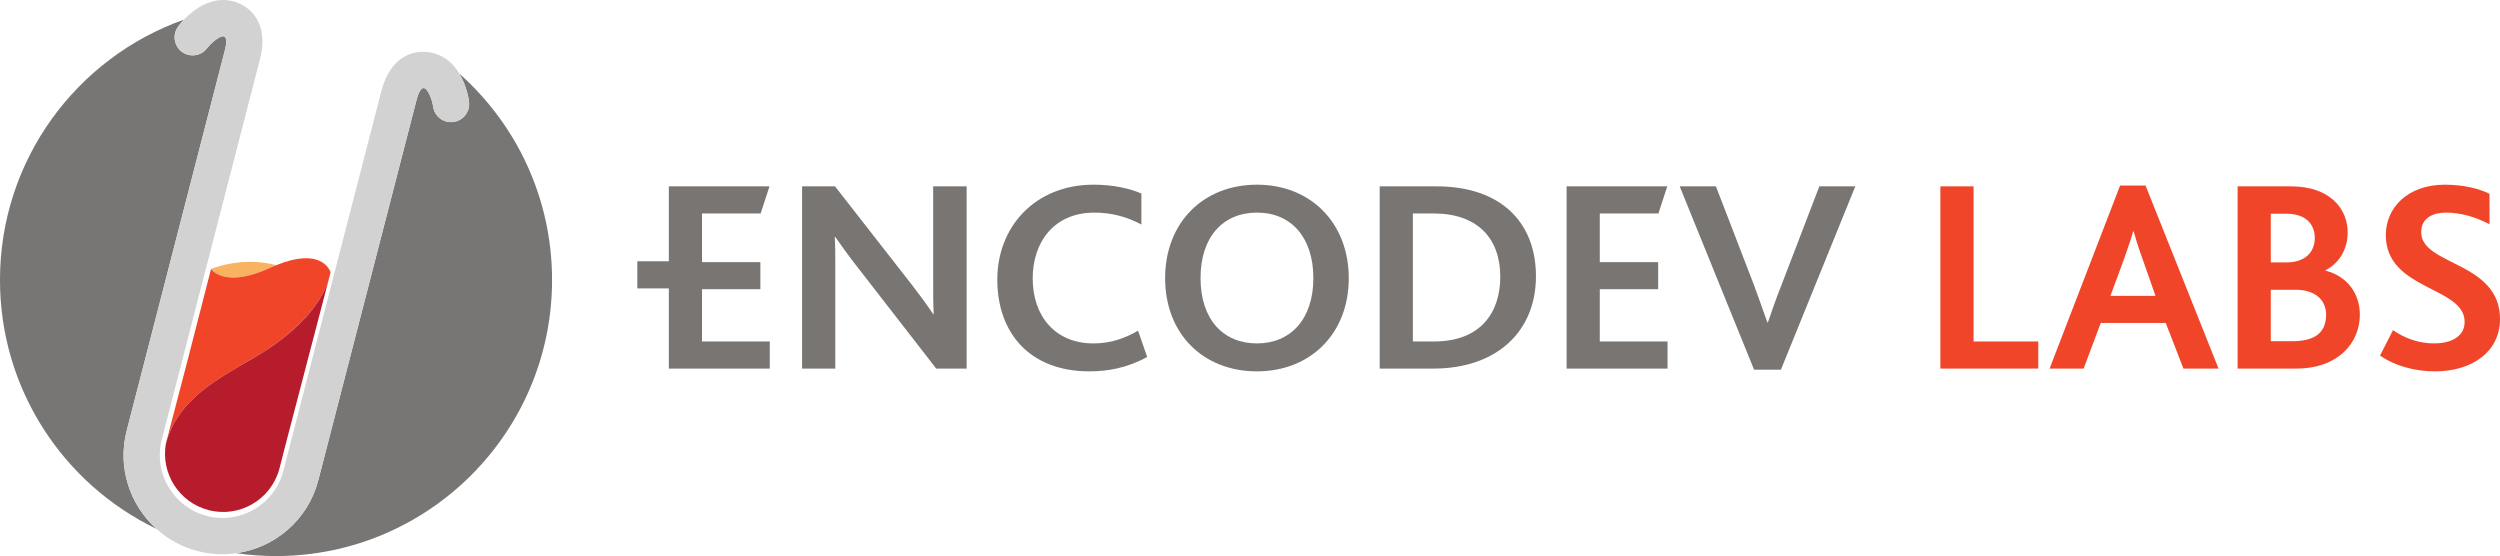 <svg width="3943" height="877" viewBox="0 0 3943 877" fill="none" xmlns="http://www.w3.org/2000/svg">
<g clip-path="url(#clip0_451_166)">
<path d="M3060.38 293.907H3112.72V538.58H3214.77V581.338H3060.38V293.907Z" fill="#F1452A"/>
<mask id="mask0_451_166" style="mask-type:luminance" maskUnits="userSpaceOnUse" x="-287" y="-287" width="4517" height="1451">
<path d="M-287 -287H4230V1164H-287V-287Z" fill="white"/>
</mask>
<g mask="url(#mask0_451_166)">
<path d="M3399.67 466.621L3379.6 409.486C3371.74 387.674 3367.83 374.596 3365.21 364.996H3364.35C3361.72 375.029 3357.36 387.674 3349.5 409.919L3328.57 466.621H3399.67ZM3343.83 292.593H3383.95L3499.11 581.336H3443.72L3415.81 509.379H3313.31L3286.27 581.336H3232.61L3343.83 292.593Z" fill="#F1452A"/>
</g>
<mask id="mask1_451_166" style="mask-type:luminance" maskUnits="userSpaceOnUse" x="-287" y="-287" width="4517" height="1451">
<path d="M-287 -287H4230V1164H-287V-287Z" fill="white"/>
</mask>
<g mask="url(#mask1_451_166)">
<path d="M3615.09 538.159C3649.98 538.159 3668.73 525.514 3668.73 496.279C3668.73 471.856 3649.98 457.022 3620.75 457.022H3581.5V538.159H3615.09ZM3606.36 413.843C3635.57 413.843 3650.85 397.71 3650.85 375.464C3650.85 354.085 3637.33 337.073 3605.93 337.073H3581.5V413.843H3606.36ZM3529.16 293.907H3613.34C3674.84 293.907 3702.75 329.229 3702.75 366.754C3702.75 391.61 3690.54 414.721 3667.87 426.054V426.92C3701.44 435.222 3721.95 462.701 3721.95 496.279C3721.95 540.782 3687.93 581.338 3621.19 581.338H3529.16V293.907Z" fill="#F1452A"/>
</g>
<mask id="mask2_451_166" style="mask-type:luminance" maskUnits="userSpaceOnUse" x="-288" y="-287" width="4518" height="1451">
<path d="M-287 -287H4230V1164H-287V-287Z" fill="white"/>
</mask>
<g mask="url(#mask2_451_166)">
<path d="M3774.24 520.714C3791.25 532.48 3813.06 541.635 3839.23 541.635C3863.21 541.635 3887.21 532.48 3887.21 507.612C3887.21 451.368 3762.9 458.346 3762.9 370.664C3762.9 328.363 3796.49 291.284 3856.24 291.284C3885.88 291.284 3910.76 297.829 3926.46 305.673V353.652C3903.77 341.886 3880.68 335.329 3857.99 335.329C3837.92 335.329 3818.73 343.185 3818.73 366.309C3818.73 419.076 3943.04 412.111 3943.04 503.269C3943.04 554.304 3899.42 585.705 3840.53 585.705C3806.96 585.705 3775.54 576.117 3753.74 560.837L3774.24 520.714Z" fill="#F1452A"/>
</g>
<mask id="mask3_451_166" style="mask-type:luminance" maskUnits="userSpaceOnUse" x="-287" y="-287" width="4517" height="1451">
<path d="M-287 -287H4230V1164H-287V-287Z" fill="white"/>
</mask>
<g mask="url(#mask3_451_166)">
<path d="M1054.87 293.907H1213.64L1199.68 336.64H1107.2V413.422H1199.24V456.156H1107.2V538.58H1214.07V581.338H1054.87V293.907Z" fill="#787572"/>
</g>
<mask id="mask4_451_166" style="mask-type:luminance" maskUnits="userSpaceOnUse" x="-287" y="-287" width="4517" height="1451">
<path d="M-287 -287H4230V1164H-287V-287Z" fill="white"/>
</mask>
<g mask="url(#mask4_451_166)">
<path d="M1265.07 293.907H1316.97L1439.54 450.922C1452.63 467.934 1463.08 482.323 1471.82 495.425H1472.68C1471.82 480.158 1471.82 462.713 1471.82 446.988V293.907H1524.59V581.338H1476.62L1349.68 417.777C1337.04 401.644 1327 387.243 1317.42 373.72H1316.54C1317.42 385.498 1317.42 402.065 1317.42 418.21V581.338H1265.07V293.907Z" fill="#787572"/>
</g>
<mask id="mask5_451_166" style="mask-type:luminance" maskUnits="userSpaceOnUse" x="-287" y="-287" width="4517" height="1451">
<path d="M-287 -287H4230V1164H-287V-287Z" fill="white"/>
</mask>
<g mask="url(#mask5_451_166)">
<path d="M1809.35 563.012C1777.51 580.457 1746.98 585.703 1718.19 585.703C1623.98 585.703 1572.94 525.079 1572.94 440.886C1572.94 358.017 1632.27 291.282 1724.73 291.282C1756.13 291.282 1782.3 297.394 1800.19 305.238V354.083C1777.95 342.317 1753.96 335.327 1726.05 335.327C1661.92 335.327 1628.78 382.453 1628.78 439.142C1628.78 499.766 1665.42 541.633 1724.29 541.633C1752.65 541.633 1774.46 533.369 1794.96 521.566L1809.35 563.012Z" fill="#787572"/>
</g>
<mask id="mask6_451_166" style="mask-type:luminance" maskUnits="userSpaceOnUse" x="-287" y="-287" width="4517" height="1451">
<path d="M-287 -287H4230V1164H-287V-287Z" fill="white"/>
</mask>
<g mask="url(#mask6_451_166)">
<path d="M2071.43 438.711C2071.43 375.031 2036.98 335.329 1982.47 335.329C1929.24 335.329 1893.48 373.287 1893.48 438.711C1893.48 503.702 1929.24 541.635 1982.47 541.635C2035.23 541.635 2071.43 503.702 2071.43 438.711ZM1837.65 438.711C1837.65 351.474 1897.41 291.284 1982.47 291.284C2067.51 291.284 2127.27 351.907 2127.27 438.711C2127.27 526.813 2066.2 585.705 1982.47 585.705C1897.84 585.705 1837.65 526.813 1837.65 438.711Z" fill="#787572"/>
</g>
<mask id="mask7_451_166" style="mask-type:luminance" maskUnits="userSpaceOnUse" x="-287" y="-287" width="4517" height="1451">
<path d="M-287 -287H4230V1164H-287V-287Z" fill="white"/>
</mask>
<g mask="url(#mask7_451_166)">
<path d="M2261.54 538.581C2337.44 538.581 2366.23 490.614 2366.23 436.536C2366.23 376.345 2330.9 336.642 2260.67 336.642H2228.4V538.581H2261.54ZM2176.06 293.909H2265.47C2367.1 293.909 2422.5 350.598 2422.5 435.657C2422.5 522.881 2360.56 581.34 2260.67 581.34H2176.06V293.909Z" fill="#787572"/>
</g>
<mask id="mask8_451_166" style="mask-type:luminance" maskUnits="userSpaceOnUse" x="-287" y="-287" width="4517" height="1451">
<path d="M-287 -287H4230V1164H-287V-287Z" fill="white"/>
</mask>
<g mask="url(#mask8_451_166)">
<path d="M2470.86 293.907H2629.63L2615.67 336.64H2523.19V413.422H2615.23V456.156H2523.19V538.58H2630.06V581.338H2470.86V293.907Z" fill="#787572"/>
</g>
<mask id="mask9_451_166" style="mask-type:luminance" maskUnits="userSpaceOnUse" x="-287" y="-287" width="4517" height="1451">
<path d="M-287 -287H4230V1164H-287V-287Z" fill="white"/>
</mask>
<g mask="url(#mask9_451_166)">
<path d="M2649.21 293.906H2706.35L2766.53 450.044C2774.82 472.301 2781.37 491.491 2787.48 508.502H2788.35C2794.03 491.924 2800.56 472.734 2809.73 449.611L2869.48 293.906H2926.18L2808.85 583.082H2766.53L2649.21 293.906Z" fill="#787572"/>
</g>
<mask id="mask10_451_166" style="mask-type:luminance" maskUnits="userSpaceOnUse" x="-287" y="-287" width="4517" height="1451">
<path d="M-287 -287H4230V1164H-287V-287Z" fill="white"/>
</mask>
<g mask="url(#mask10_451_166)">
<path d="M1076.23 412.092H1005.19V454.875H1076.23V412.092Z" fill="#787572"/>
</g>
<mask id="mask11_451_166" style="mask-type:luminance" maskUnits="userSpaceOnUse" x="-287" y="-287" width="4517" height="1451">
<path d="M-287 -287H4230V1164H-287V-287Z" fill="white"/>
</mask>
<g mask="url(#mask11_451_166)">
<path d="M199.9 678.942C184.683 737.339 204.849 796.601 246.913 834.213C100.802 764.062 -0.029 614.606 -0.029 441.643C-0.029 251.977 121.092 90.767 290.091 31.009C285.142 36.206 282.049 40.288 281.06 41.773C271.657 54.393 274.255 72.209 286.751 81.612C299.37 91.138 317.309 88.416 326.712 75.92C334.135 66.394 347.496 55.877 352.94 57.362C359.002 58.847 356.652 71.714 354.672 79.261L199.9 678.942Z" fill="#787575"/>
</g>
<mask id="mask12_451_166" style="mask-type:luminance" maskUnits="userSpaceOnUse" x="-287" y="-287" width="4517" height="1451">
<path d="M-287 -287H4230V1164H-287V-287Z" fill="white"/>
</mask>
<g mask="url(#mask12_451_166)">
<path d="M870.705 441.648C870.705 682.04 675.724 877.014 435.215 877.014C414.06 877.014 393.151 875.529 372.738 872.436C433.483 864.035 485.94 819.978 502.147 757.003L657.043 157.335C659.022 149.788 663.105 137.527 669.167 139.024C674.611 140.372 681.415 155.974 683.147 167.962C685.127 183.564 699.602 194.451 715.19 192.348C730.779 190.245 741.79 175.893 739.687 160.304C739.315 156.469 736.099 135.56 724.469 116.123C814.165 195.8 870.705 312.099 870.705 441.648Z" fill="#787575"/>
</g>
<mask id="mask13_451_166" style="mask-type:luminance" maskUnits="userSpaceOnUse" x="-287" y="-287" width="4517" height="1451">
<path d="M-287 -287H4230V1164H-287V-287Z" fill="white"/>
</mask>
<g mask="url(#mask13_451_166)">
<path d="M715.193 192.343C699.605 194.446 685.13 183.559 683.15 167.97C681.418 155.968 674.613 140.379 669.17 139.019C663.108 137.534 659.025 149.782 657.045 157.329L502.15 757.01C485.943 819.972 433.486 864.03 372.74 872.443C353.069 875.412 332.532 874.546 312.118 869.226C286.88 862.78 264.858 850.544 246.919 834.213C204.854 796.601 184.688 737.339 199.905 678.942L354.677 79.261C356.657 71.714 359.008 58.847 352.945 57.362C347.502 55.877 334.14 66.394 326.717 75.92C317.314 88.416 299.375 91.138 286.756 81.612C274.26 72.209 271.662 54.393 281.065 41.773C282.055 40.288 285.148 36.206 290.096 31.009C304.324 16.163 332.903 -6.85 367.173 1.935C373.111 3.543 378.926 5.894 384.37 9.11H384.494C405.897 22.225 421.485 49.32 409.98 93.489L255.208 693.157C241.475 745.999 273.394 800.066 326.346 813.786C379.05 827.408 433.239 795.612 446.848 742.782L601.62 143.101C616.095 87.55 654.447 76.291 683.15 83.715H683.397C703.069 88.787 716.059 101.902 724.472 116.13C736.102 135.554 739.318 156.463 739.689 160.299C741.793 175.888 730.782 190.24 715.193 192.343Z" fill="#D3D2D2"/>
</g>
<mask id="mask14_451_166" style="mask-type:luminance" maskUnits="userSpaceOnUse" x="-287" y="-287" width="4517" height="1451">
<path d="M-287 -287H4230V1164H-287V-287Z" fill="white"/>
</mask>
<g mask="url(#mask14_451_166)">
<path d="M435.733 418.251C432.343 419.612 428.953 421.096 425.278 422.729C353.324 455.726 332.836 424.226 332.836 424.226C332.836 424.226 380.208 403.862 434.78 417.978C435.052 418.115 435.473 418.115 435.733 418.251Z" fill="#F9B25F"/>
</g>
<mask id="mask15_451_166" style="mask-type:luminance" maskUnits="userSpaceOnUse" x="-287" y="-287" width="4517" height="1451">
<path d="M-287 -287H4230V1164H-287V-287Z" fill="white"/>
</mask>
<g mask="url(#mask15_451_166)">
<path d="M402.586 562.989C485.391 514.651 510.518 465.286 518.052 442.472L520.985 431.263C521.17 430.149 521.269 429.394 521.269 429.394V429.246C519.896 425.299 506.002 389.741 435.705 418.222C432.303 419.583 428.889 421.08 425.214 422.713C357.231 453.916 335.295 427.477 332.982 424.483V424.347L332.846 424.21L295.099 571.217L262.054 697.884C261.782 698.713 261.633 699.529 261.51 700.346C279.832 629.762 343.152 597.694 402.586 562.989Z" fill="#F1452A"/>
</g>
<mask id="mask16_451_166" style="mask-type:luminance" maskUnits="userSpaceOnUse" x="-288" y="-287" width="4518" height="1451">
<path d="M-287 -287H4230V1164H-287V-287Z" fill="white"/>
</mask>
<g mask="url(#mask16_451_166)">
<path d="M521.398 429.662C521.398 429.662 521.398 429.526 521.263 429.39L521.386 429.711L521.398 429.662Z" fill="#B71C2D"/>
</g>
<mask id="mask17_451_166" style="mask-type:luminance" maskUnits="userSpaceOnUse" x="-287" y="-287" width="4517" height="1451">
<path d="M-287 -287H4230V1164H-287V-287Z" fill="white"/>
</mask>
<g mask="url(#mask17_451_166)">
<path d="M329.08 804.574C377.714 817.107 427.448 788.082 440.525 739.719C440.662 739.447 440.662 739.039 440.798 738.767L452.105 694.759L518.047 442.465C510.525 465.279 485.386 514.644 402.581 562.995C343.159 597.686 279.827 629.767 261.505 700.338C253.599 746.808 282.487 792.573 329.08 804.574Z" fill="#B71C2D"/>
</g>
<mask id="mask18_451_166" style="mask-type:luminance" maskUnits="userSpaceOnUse" x="-288" y="-287" width="4518" height="1451">
<path d="M-287 -287H4230V1164H-287V-287Z" fill="white"/>
</mask>
<g mask="url(#mask18_451_166)">
<path d="M521.386 429.715L521.263 429.394C521.263 429.394 521.164 430.148 520.978 431.262L521.386 429.715Z" fill="#B71C2D"/>
</g>
</g>
<defs>
<clipPath id="clip0_451_166">
<rect width="3943" height="877" fill="white"/>
</clipPath>
</defs>
</svg>

